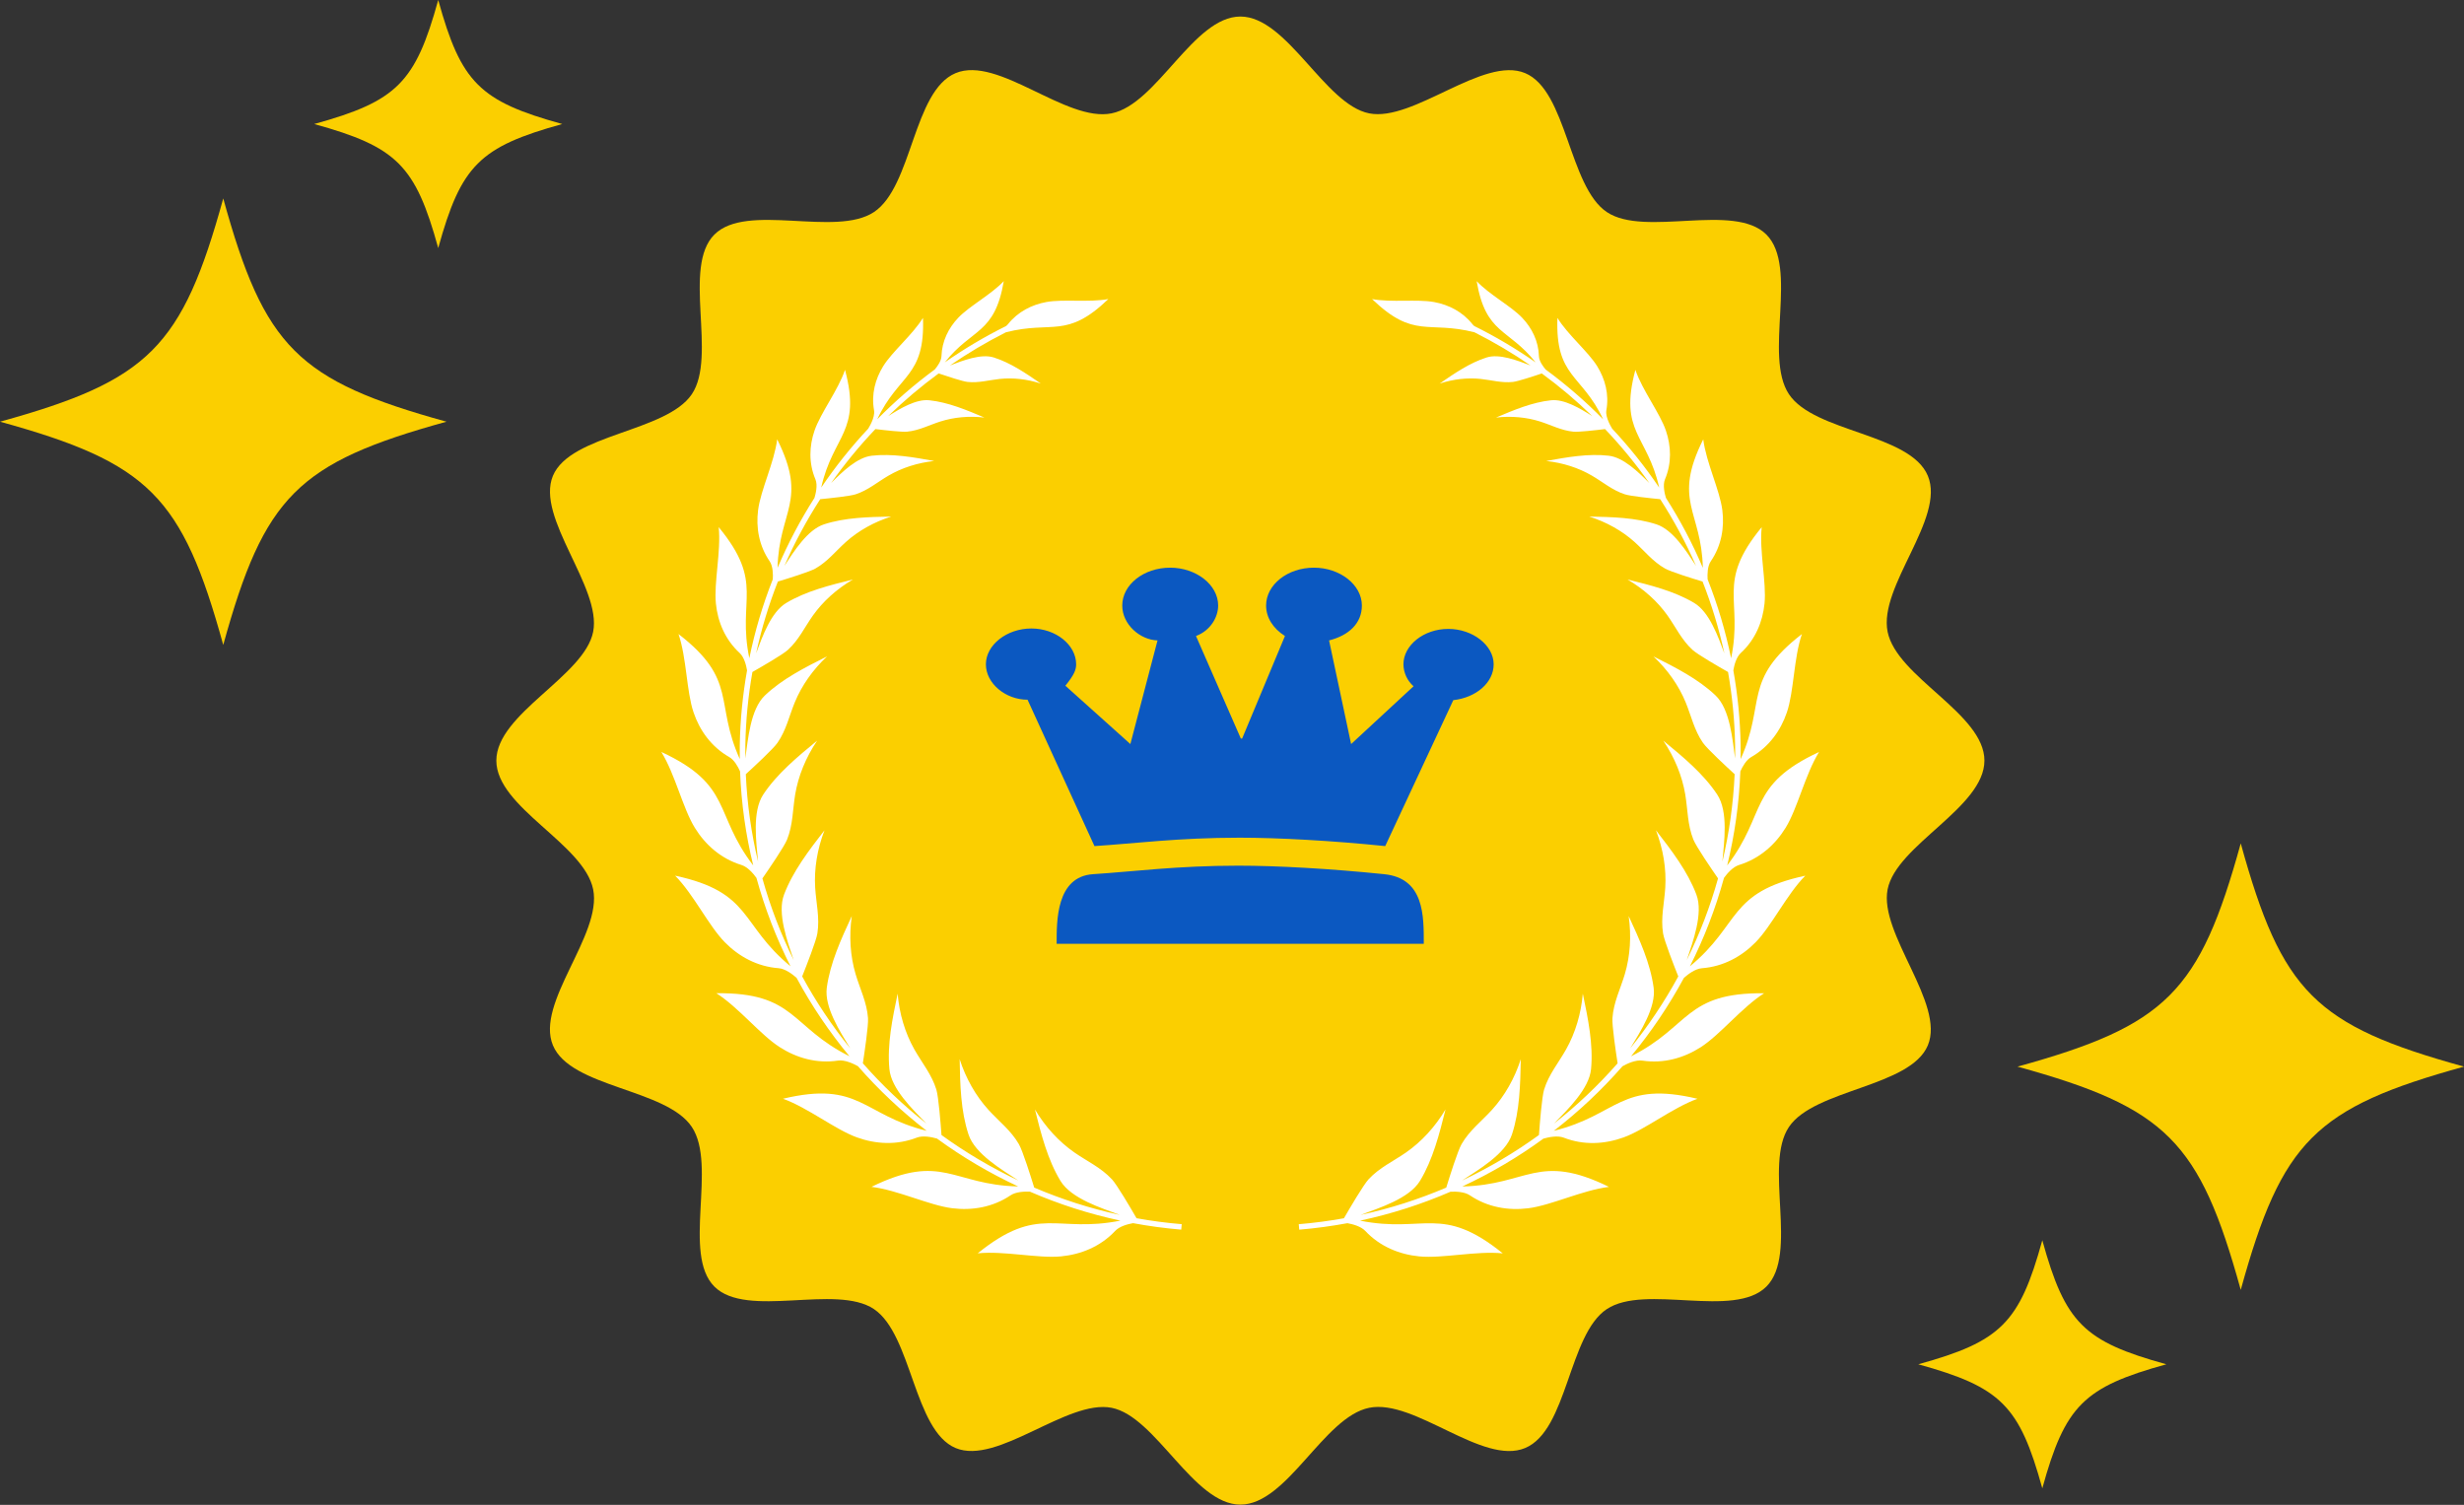 <svg width="149" height="91" viewBox="0 0 149 91" fill="none" xmlns="http://www.w3.org/2000/svg">
<rect x="0" y="0" width="149" height="91" fill="#333333" stroke="none"/>
<g clip-path="url(#clip0_4805_3997)">
<path d="M120 45.993C120 48.83 114.673 51.097 114.145 53.782C113.616 56.466 117.636 60.68 116.579 63.211C115.522 65.743 109.722 65.854 108.178 68.149C106.634 70.444 108.776 75.84 106.815 77.801C104.854 79.762 99.486 77.62 97.163 79.164C94.84 80.708 94.799 86.494 92.225 87.565C89.653 88.636 85.549 84.574 82.796 85.131C80.042 85.687 77.844 90.986 75.007 90.986C72.17 90.986 69.903 85.659 67.219 85.131C64.534 84.602 60.32 88.622 57.789 87.565C55.258 86.508 55.146 80.708 52.851 79.164C50.556 77.62 45.16 79.762 43.199 77.801C41.238 75.84 43.38 70.472 41.836 68.149C40.292 65.826 34.506 65.784 33.435 63.211C32.365 60.638 36.426 56.535 35.869 53.782C35.313 51.028 30.014 48.83 30.014 45.993C30.014 43.156 35.341 40.889 35.869 38.204C36.398 35.52 32.379 31.306 33.435 28.775C34.492 26.243 40.292 26.132 41.836 23.837C43.38 21.542 41.238 16.146 43.199 14.185C45.16 12.224 50.529 14.366 52.851 12.822C55.174 11.278 55.216 5.492 57.789 4.421C60.362 3.35 64.465 7.412 67.219 6.855C69.972 6.299 72.17 1 75.007 1C77.844 1 80.111 6.327 82.796 6.855C85.48 7.384 89.694 3.364 92.225 4.421C94.757 5.478 94.868 11.278 97.163 12.822C99.458 14.366 104.854 12.224 106.815 14.185C108.776 16.146 106.634 21.515 108.178 23.837C109.722 26.16 115.508 26.202 116.579 28.775C117.65 31.348 113.588 35.451 114.145 38.204C114.701 40.958 120 43.156 120 45.993Z" fill="#FBCF00"/>
</g>
<g clip-path="url(#clip1_4805_3997)">
<path d="M149 64.5C140 66.985 137.985 69 135.5 78C133.015 69 131 66.985 122 64.5C131 62.015 133.015 60 135.5 51C137.985 60 140 62.015 149 64.5Z" fill="#FBCF00"/>
</g>
<g clip-path="url(#clip2_4805_3997)">
<path d="M27 25.5C18 27.985 15.985 30 13.5 39C11.015 30 9 27.985 0 25.5C9 23.015 11.015 21 13.5 12C15.985 21 18 23.015 27 25.5Z" fill="#FBCF00"/>
</g>
<g clip-path="url(#clip3_4805_3997)">
<path d="M131 82.5C126 83.881 124.881 85 123.5 90C122.119 85 121 83.881 116 82.5C121 81.119 122.119 80 123.5 75C124.881 80 126 81.119 131 82.5Z" fill="#FBCF00"/>
</g>
<g clip-path="url(#clip4_4805_3997)">
<path d="M34 7.5C29 8.881 27.881 10 26.5 15C25.119 10 24 8.881 19 7.5C24 6.119 25.119 5 26.5 0C27.881 5 29 6.119 34 7.5Z" fill="#FBCF00"/>
</g>
<g clip-path="url(#clip5_4805_3997)">
<path d="M85.479 41.499C85.29 41.334 85.138 41.13 85.032 40.902C84.927 40.673 84.87 40.424 84.867 40.172C84.867 39.026 86.084 38.031 87.579 38.031C89.061 38.031 90.323 39.026 90.323 40.172C90.323 41.285 89.254 42.189 87.882 42.339L83.765 51.164C80.518 50.832 77.277 50.656 74.951 50.656C71.253 50.656 68.547 51.014 66.183 51.164L62.137 42.313C60.803 42.313 59.618 41.324 59.618 40.172C59.618 39 60.88 38.005 62.369 38.005C63.85 38.005 65.075 39 65.075 40.172C65.075 40.504 64.959 40.803 64.424 41.467L68.354 44.994L69.997 38.727C68.934 38.694 67.864 37.757 67.864 36.618C67.864 35.356 69.159 34.328 70.763 34.328C72.323 34.328 73.663 35.356 73.663 36.618C73.663 37.315 73.205 38.128 72.323 38.46L75.035 44.662H75.112L77.702 38.46C76.981 38.005 76.562 37.341 76.562 36.618C76.562 35.356 77.857 34.328 79.455 34.328C81.02 34.328 82.354 35.356 82.354 36.618C82.354 37.699 81.555 38.428 80.37 38.727L81.703 44.994L85.479 41.499ZM63.896 57.073C63.896 55.719 63.857 53.005 66.105 52.862C68.47 52.712 71.182 52.348 74.88 52.348C77.245 52.348 80.453 52.53 83.694 52.862C86.136 53.103 86.097 55.394 86.097 57.073H63.896Z" fill="#0B58C1"/>
</g>
<g clip-path="url(#clip6_4805_3997)">
<path d="M67.232 71.309C66.58 70.605 65.731 70.221 64.97 69.691C64.03 69.037 63.208 68.141 62.582 67.089C62.958 68.589 63.348 70.123 64.127 71.409C64.779 72.484 66.608 73.051 67.718 73.467C65.92 73.076 64.189 72.519 62.539 71.815C62.34 71.169 61.845 69.59 61.614 69.191C61.136 68.359 60.395 67.799 59.773 67.113C59.004 66.268 58.405 65.213 58.031 64.05C58.059 65.597 58.095 67.179 58.566 68.602C58.957 69.786 60.594 70.738 61.582 71.386C59.94 70.612 58.384 69.689 56.932 68.636C56.883 67.95 56.755 66.326 56.623 65.89C56.343 64.974 55.747 64.264 55.292 63.458C54.73 62.463 54.383 61.304 54.281 60.088C53.963 61.602 53.642 63.151 53.782 64.644C53.893 65.845 55.195 67.092 56.021 67.943C54.63 66.847 53.343 65.626 52.177 64.299C52.283 63.614 52.521 62.018 52.489 61.566C52.422 60.613 51.999 59.788 51.738 58.902C51.415 57.81 51.336 56.602 51.508 55.394C50.857 56.8 50.198 58.239 49.997 59.727C49.839 60.907 50.799 62.385 51.415 63.396C50.319 62.04 49.343 60.583 48.508 59.045C48.763 58.406 49.358 56.89 49.428 56.441C49.578 55.497 49.351 54.599 49.294 53.679C49.224 52.542 49.419 51.349 49.857 50.208C48.908 51.435 47.941 52.694 47.411 54.099C46.984 55.236 47.621 56.935 47.994 58.057C47.217 56.484 46.582 54.833 46.103 53.119C46.491 52.561 47.425 51.196 47.595 50.77C47.952 49.882 47.933 48.959 48.084 48.048C48.272 46.924 48.729 45.802 49.413 44.789C48.211 45.776 46.986 46.789 46.156 48.043C45.47 49.079 45.735 50.929 45.841 52.102C45.432 50.39 45.179 48.623 45.1 46.816C45.578 46.379 46.761 45.287 47.014 44.92C47.542 44.163 47.723 43.292 48.062 42.47C48.48 41.456 49.151 40.501 50.012 39.693C48.672 40.364 47.304 41.055 46.255 42.054C45.368 42.897 45.23 44.748 45.071 45.864C45.068 45.594 45.068 45.323 45.071 45.051C45.098 43.552 45.245 42.078 45.499 40.636C46.071 40.31 47.338 39.579 47.644 39.3C48.302 38.702 48.657 37.927 49.152 37.228C49.763 36.368 50.596 35.615 51.576 35.044C50.177 35.388 48.748 35.744 47.55 36.458C46.623 37.011 46.102 38.487 45.722 39.51C46.047 38.02 46.487 36.569 47.039 35.167C47.657 34.98 48.963 34.574 49.306 34.381C50.048 33.961 50.547 33.311 51.16 32.766C51.914 32.091 52.855 31.565 53.893 31.237C52.513 31.263 51.101 31.293 49.829 31.707C48.827 32.033 48.011 33.343 47.434 34.218C48.047 32.815 48.774 31.468 49.6 30.186C50.218 30.126 51.406 30.001 51.738 29.892C52.49 29.647 53.067 29.148 53.725 28.764C54.536 28.289 55.49 27.983 56.494 27.877C55.235 27.648 53.946 27.418 52.714 27.558C51.827 27.661 50.931 28.534 50.258 29.21C51.069 28.06 51.963 26.968 52.937 25.947C53.519 26.018 54.539 26.134 54.848 26.104C55.573 26.035 56.191 25.703 56.861 25.49C57.687 25.226 58.603 25.143 59.528 25.25C58.445 24.791 57.335 24.325 56.199 24.205C55.403 24.12 54.445 24.694 53.712 25.16C54.662 24.235 55.681 23.375 56.761 22.582C57.273 22.755 58.21 23.064 58.505 23.096C59.18 23.169 59.807 22.983 60.46 22.914C61.263 22.83 62.115 22.925 62.938 23.195C62.038 22.573 61.114 21.94 60.1 21.618C59.324 21.37 58.224 21.803 57.443 22.101C58.517 21.361 59.649 20.69 60.83 20.093C63.652 19.373 64.484 20.524 67.024 18.083C65.85 18.302 64.293 18.075 63.27 18.265C62.388 18.427 61.545 18.855 60.947 19.611C60.917 19.649 60.881 19.683 60.843 19.714C59.543 20.359 58.305 21.095 57.133 21.912C58.789 19.825 60.148 20.232 60.7 17C59.928 17.819 58.615 18.508 57.942 19.22C57.361 19.834 56.961 20.627 56.932 21.533C56.923 21.833 56.677 22.165 56.528 22.341C55.284 23.255 54.122 24.265 53.048 25.353C54.347 22.592 55.948 22.826 55.813 19.222C55.184 20.248 53.953 21.258 53.403 22.152C52.929 22.923 52.681 23.841 52.853 24.802C52.935 25.254 52.515 25.893 52.515 25.893C52.515 25.893 52.523 25.893 52.528 25.893C51.477 27.013 50.517 28.214 49.659 29.484C50.375 26.288 52.109 26.138 51.099 22.365C50.68 23.603 49.621 24.965 49.253 26.043C48.935 26.974 48.895 28.006 49.309 28.984C49.459 29.338 49.322 29.879 49.251 30.109C48.394 31.451 47.648 32.865 47.02 34.336C47.102 30.859 48.871 30.316 46.996 26.565C46.822 27.963 45.998 29.628 45.843 30.844C45.708 31.895 45.892 32.994 46.54 33.938C46.746 34.238 46.75 34.736 46.731 35.031C46.124 36.567 45.648 38.163 45.312 39.802C44.569 36.226 46.255 35.27 43.461 31.878C43.61 33.341 43.162 35.225 43.291 36.497C43.401 37.597 43.845 38.674 44.727 39.487C45.003 39.74 45.124 40.235 45.175 40.538C44.914 42.011 44.761 43.517 44.735 45.047C44.729 45.332 44.731 45.617 44.735 45.9C43.191 42.486 44.639 41.126 41.03 38.341C41.525 39.793 41.51 41.808 41.938 43.073C42.306 44.165 43.009 45.156 44.094 45.778C44.398 45.952 44.621 46.349 44.752 46.643C44.826 48.592 45.098 50.493 45.548 52.333C43.138 49.197 44.323 47.481 39.992 45.472C40.832 46.831 41.287 48.876 42.017 50.058C42.646 51.079 43.59 51.924 44.835 52.306C45.206 52.421 45.544 52.812 45.742 53.086C46.253 54.946 46.945 56.735 47.803 58.432C44.724 55.898 45.508 53.957 40.826 52.953C41.949 54.092 42.854 55.986 43.83 56.978C44.673 57.836 45.782 58.451 47.081 58.548C47.481 58.578 47.916 58.908 48.168 59.131C49.077 60.817 50.15 62.405 51.368 63.874C47.778 62.079 48.117 60.008 43.319 60.062C44.671 60.924 45.977 62.572 47.151 63.323C48.164 63.973 49.385 64.329 50.674 64.136C51.078 64.076 51.587 64.311 51.88 64.474C53.131 65.905 54.524 67.214 56.036 68.381C52.148 67.422 52.007 65.333 47.347 66.442C48.858 66.986 50.502 68.303 51.816 68.778C52.95 69.189 54.22 69.265 55.434 68.795C55.806 68.651 56.337 68.758 56.662 68.851C58.189 69.966 59.832 70.938 61.569 71.746C57.596 71.656 56.982 69.67 52.7 71.77C54.296 71.967 56.193 72.89 57.581 73.063C58.779 73.213 60.034 73.008 61.112 72.281C61.429 72.068 61.941 72.047 62.282 72.062C64.021 72.815 65.85 73.406 67.752 73.812C63.87 74.593 62.821 72.8 59.123 75.79C60.722 75.629 62.779 76.111 64.17 75.974C65.372 75.856 66.55 75.38 67.436 74.434C67.695 74.159 68.183 74.025 68.517 73.966C69.472 74.144 70.444 74.275 71.43 74.357L71.459 74.027C70.534 73.951 69.623 73.829 68.727 73.668C68.391 73.085 67.55 71.648 67.234 71.307L67.232 71.309Z" fill="white"/>
<path d="M102.912 58.55C104.212 58.453 105.322 57.838 106.163 56.98C107.138 55.987 108.042 54.094 109.166 52.955C104.484 53.959 105.269 55.899 102.19 58.434C103.048 56.737 103.74 54.946 104.25 53.088C104.448 52.814 104.787 52.423 105.157 52.308C106.403 51.926 107.346 51.083 107.976 50.06C108.703 48.878 109.159 46.831 110 45.474C105.671 47.481 106.857 49.199 104.445 52.334C104.895 50.497 105.167 48.593 105.24 46.645C105.373 46.351 105.596 45.952 105.898 45.78C106.983 45.158 107.686 44.165 108.055 43.075C108.482 41.81 108.467 39.795 108.962 38.343C105.354 41.128 106.802 42.488 105.257 45.902C105.261 45.619 105.261 45.334 105.257 45.049C105.231 43.519 105.078 42.013 104.817 40.54C104.868 40.237 104.989 39.742 105.265 39.489C106.148 38.678 106.59 37.599 106.702 36.499C106.83 35.225 106.38 33.343 106.531 31.88C103.738 35.272 105.424 36.23 104.681 39.804C104.345 38.163 103.868 36.569 103.261 35.033C103.243 34.74 103.246 34.242 103.452 33.941C104.101 32.996 104.284 31.895 104.15 30.846C103.995 29.63 103.171 27.965 102.997 26.567C101.122 30.319 102.891 30.861 102.972 34.338C102.347 32.865 101.6 31.453 100.742 30.111C100.67 29.881 100.534 29.34 100.683 28.985C101.097 28.008 101.057 26.976 100.74 26.044C100.373 24.967 99.313 23.605 98.893 22.367C97.884 26.14 99.617 26.29 100.333 29.486C99.475 28.216 98.515 27.017 97.464 25.895C97.47 25.895 97.477 25.895 97.477 25.895C97.477 25.895 97.058 25.256 97.139 24.804C97.311 23.843 97.063 22.925 96.589 22.154C96.039 21.262 94.81 20.252 94.179 19.224C94.045 22.828 95.644 22.596 96.944 25.355C95.871 24.267 94.708 23.257 93.465 22.343C93.315 22.167 93.067 21.835 93.06 21.535C93.034 20.627 92.633 19.834 92.052 19.222C91.38 18.51 90.066 17.821 89.295 17.002C89.847 20.233 91.206 19.827 92.862 21.914C91.69 21.097 90.451 20.361 89.151 19.716C89.113 19.684 89.075 19.651 89.047 19.613C88.45 18.857 87.609 18.429 86.724 18.266C85.701 18.077 84.146 18.304 82.97 18.085C85.51 20.526 86.342 19.375 89.164 20.095C90.346 20.691 91.478 21.361 92.552 22.101C91.771 21.805 90.671 21.37 89.894 21.618C88.881 21.94 87.958 22.573 87.057 23.195C87.879 22.925 88.731 22.83 89.535 22.914C90.185 22.983 90.814 23.169 91.489 23.096C91.782 23.064 92.722 22.757 93.234 22.583C94.313 23.373 95.332 24.235 96.283 25.16C95.547 24.694 94.591 24.12 93.795 24.205C92.659 24.325 91.55 24.791 90.467 25.25C91.391 25.145 92.308 25.228 93.134 25.49C93.803 25.703 94.421 26.035 95.147 26.104C95.457 26.134 96.476 26.018 97.058 25.947C98.031 26.968 98.925 28.06 99.736 29.21C99.063 28.534 98.167 27.659 97.281 27.558C96.048 27.416 94.759 27.646 93.5 27.877C94.504 27.983 95.459 28.291 96.269 28.765C96.927 29.148 97.504 29.649 98.256 29.892C98.591 30.001 99.776 30.126 100.394 30.186C101.22 31.468 101.948 32.815 102.56 34.218C101.984 33.343 101.169 32.033 100.165 31.707C98.893 31.295 97.481 31.264 96.101 31.237C97.139 31.565 98.08 32.092 98.835 32.766C99.445 33.313 99.946 33.963 100.689 34.381C101.031 34.574 102.337 34.98 102.955 35.167C103.507 36.569 103.948 38.02 104.273 39.51C103.893 38.489 103.371 37.011 102.445 36.458C101.246 35.745 99.817 35.389 98.419 35.044C99.398 35.617 100.233 36.368 100.842 37.228C101.335 37.925 101.693 38.702 102.35 39.3C102.657 39.579 103.921 40.31 104.496 40.636C104.749 42.078 104.896 43.552 104.923 45.051C104.929 45.323 104.927 45.594 104.923 45.864C104.766 44.748 104.626 42.897 103.74 42.054C102.691 41.055 101.322 40.364 99.982 39.693C100.844 40.499 101.515 41.454 101.933 42.47C102.271 43.292 102.452 44.161 102.98 44.92C103.235 45.285 104.416 46.379 104.895 46.816C104.813 48.623 104.562 50.39 104.154 52.102C104.259 50.929 104.526 49.079 103.838 48.043C103.008 46.789 101.781 45.776 100.581 44.789C101.265 45.804 101.723 46.924 101.91 48.048C102.061 48.959 102.042 49.882 102.399 50.77C102.571 51.197 103.505 52.561 103.891 53.119C103.413 54.832 102.778 56.484 102.001 58.057C102.371 56.935 103.01 55.236 102.583 54.099C102.055 52.694 101.088 51.435 100.137 50.208C100.577 51.349 100.77 52.542 100.7 53.68C100.643 54.599 100.417 55.497 100.566 56.441C100.638 56.89 101.231 58.406 101.487 59.045C100.651 60.583 99.676 62.04 98.579 63.396C99.196 62.385 100.156 60.907 99.997 59.727C99.797 58.241 99.137 56.8 98.487 55.394C98.659 56.602 98.579 57.81 98.256 58.902C97.993 59.788 97.572 60.611 97.506 61.566C97.474 62.018 97.712 63.614 97.818 64.299C96.653 65.626 95.366 66.847 93.973 67.943C94.799 67.093 96.101 65.845 96.213 64.644C96.353 63.151 96.031 61.602 95.714 60.088C95.61 61.304 95.262 62.464 94.703 63.458C94.249 64.264 93.652 64.974 93.372 65.89C93.24 66.326 93.111 67.951 93.062 68.636C91.61 69.689 90.055 70.612 88.412 71.386C89.402 70.736 91.039 69.784 91.429 68.602C91.899 67.177 91.933 65.596 91.964 64.05C91.591 65.213 90.99 66.266 90.221 67.113C89.597 67.799 88.856 68.359 88.38 69.191C88.151 69.59 87.654 71.169 87.456 71.815C85.805 72.519 84.072 73.078 82.276 73.467C83.384 73.052 85.216 72.484 85.868 71.409C86.647 70.124 87.036 68.589 87.412 67.089C86.786 68.14 85.966 69.035 85.025 69.691C84.263 70.221 83.414 70.605 82.762 71.309C82.448 71.648 81.605 73.087 81.269 73.67C80.373 73.831 79.462 73.953 78.537 74.029L78.566 74.359C79.553 74.277 80.524 74.144 81.479 73.968C81.813 74.028 82.301 74.16 82.56 74.436C83.446 75.382 84.624 75.858 85.826 75.976C87.217 76.112 89.276 75.631 90.873 75.792C87.174 72.802 86.127 74.595 82.244 73.814C84.146 73.407 85.975 72.817 87.715 72.064C88.055 72.049 88.567 72.068 88.885 72.283C89.962 73.01 91.217 73.215 92.415 73.065C93.803 72.89 95.701 71.967 97.296 71.772C93.015 69.672 92.398 71.658 88.427 71.748C90.164 70.94 91.807 69.968 93.334 68.853C93.659 68.762 94.19 68.653 94.563 68.797C95.776 69.269 97.044 69.191 98.18 68.78C99.494 68.306 101.137 66.988 102.649 66.444C97.99 65.335 97.848 67.424 93.96 68.383C95.472 67.216 96.863 65.907 98.116 64.475C98.409 64.312 98.916 64.078 99.322 64.138C100.611 64.329 101.831 63.975 102.846 63.325C104.019 62.572 105.326 60.925 106.677 60.064C101.88 60.01 102.218 62.083 98.629 63.876C99.846 62.407 100.918 60.817 101.829 59.133C102.08 58.91 102.515 58.58 102.916 58.55H102.912Z" fill="white"/>
</g>
<defs>
<clipPath id="clip0_4805_3997">
<rect width="90" height="90" fill="white" transform="translate(30 1)"/>
</clipPath>
<clipPath id="clip1_4805_3997">
<rect width="27" height="27" fill="white" transform="translate(122 51)"/>
</clipPath>
<clipPath id="clip2_4805_3997">
<rect width="27" height="27" fill="white" transform="translate(0 12)"/>
</clipPath>
<clipPath id="clip3_4805_3997">
<rect width="15" height="15" fill="white" transform="translate(116 75)"/>
</clipPath>
<clipPath id="clip4_4805_3997">
<rect width="15" height="15" fill="white" transform="translate(19)"/>
</clipPath>
<clipPath id="clip5_4805_3997">
<rect width="30.706" height="22.745" fill="white" transform="translate(59.618 34.328)"/>
</clipPath>
<clipPath id="clip6_4805_3997">
<rect width="70" height="59" fill="white" transform="translate(40 17)"/>
</clipPath>
</defs>
</svg>
